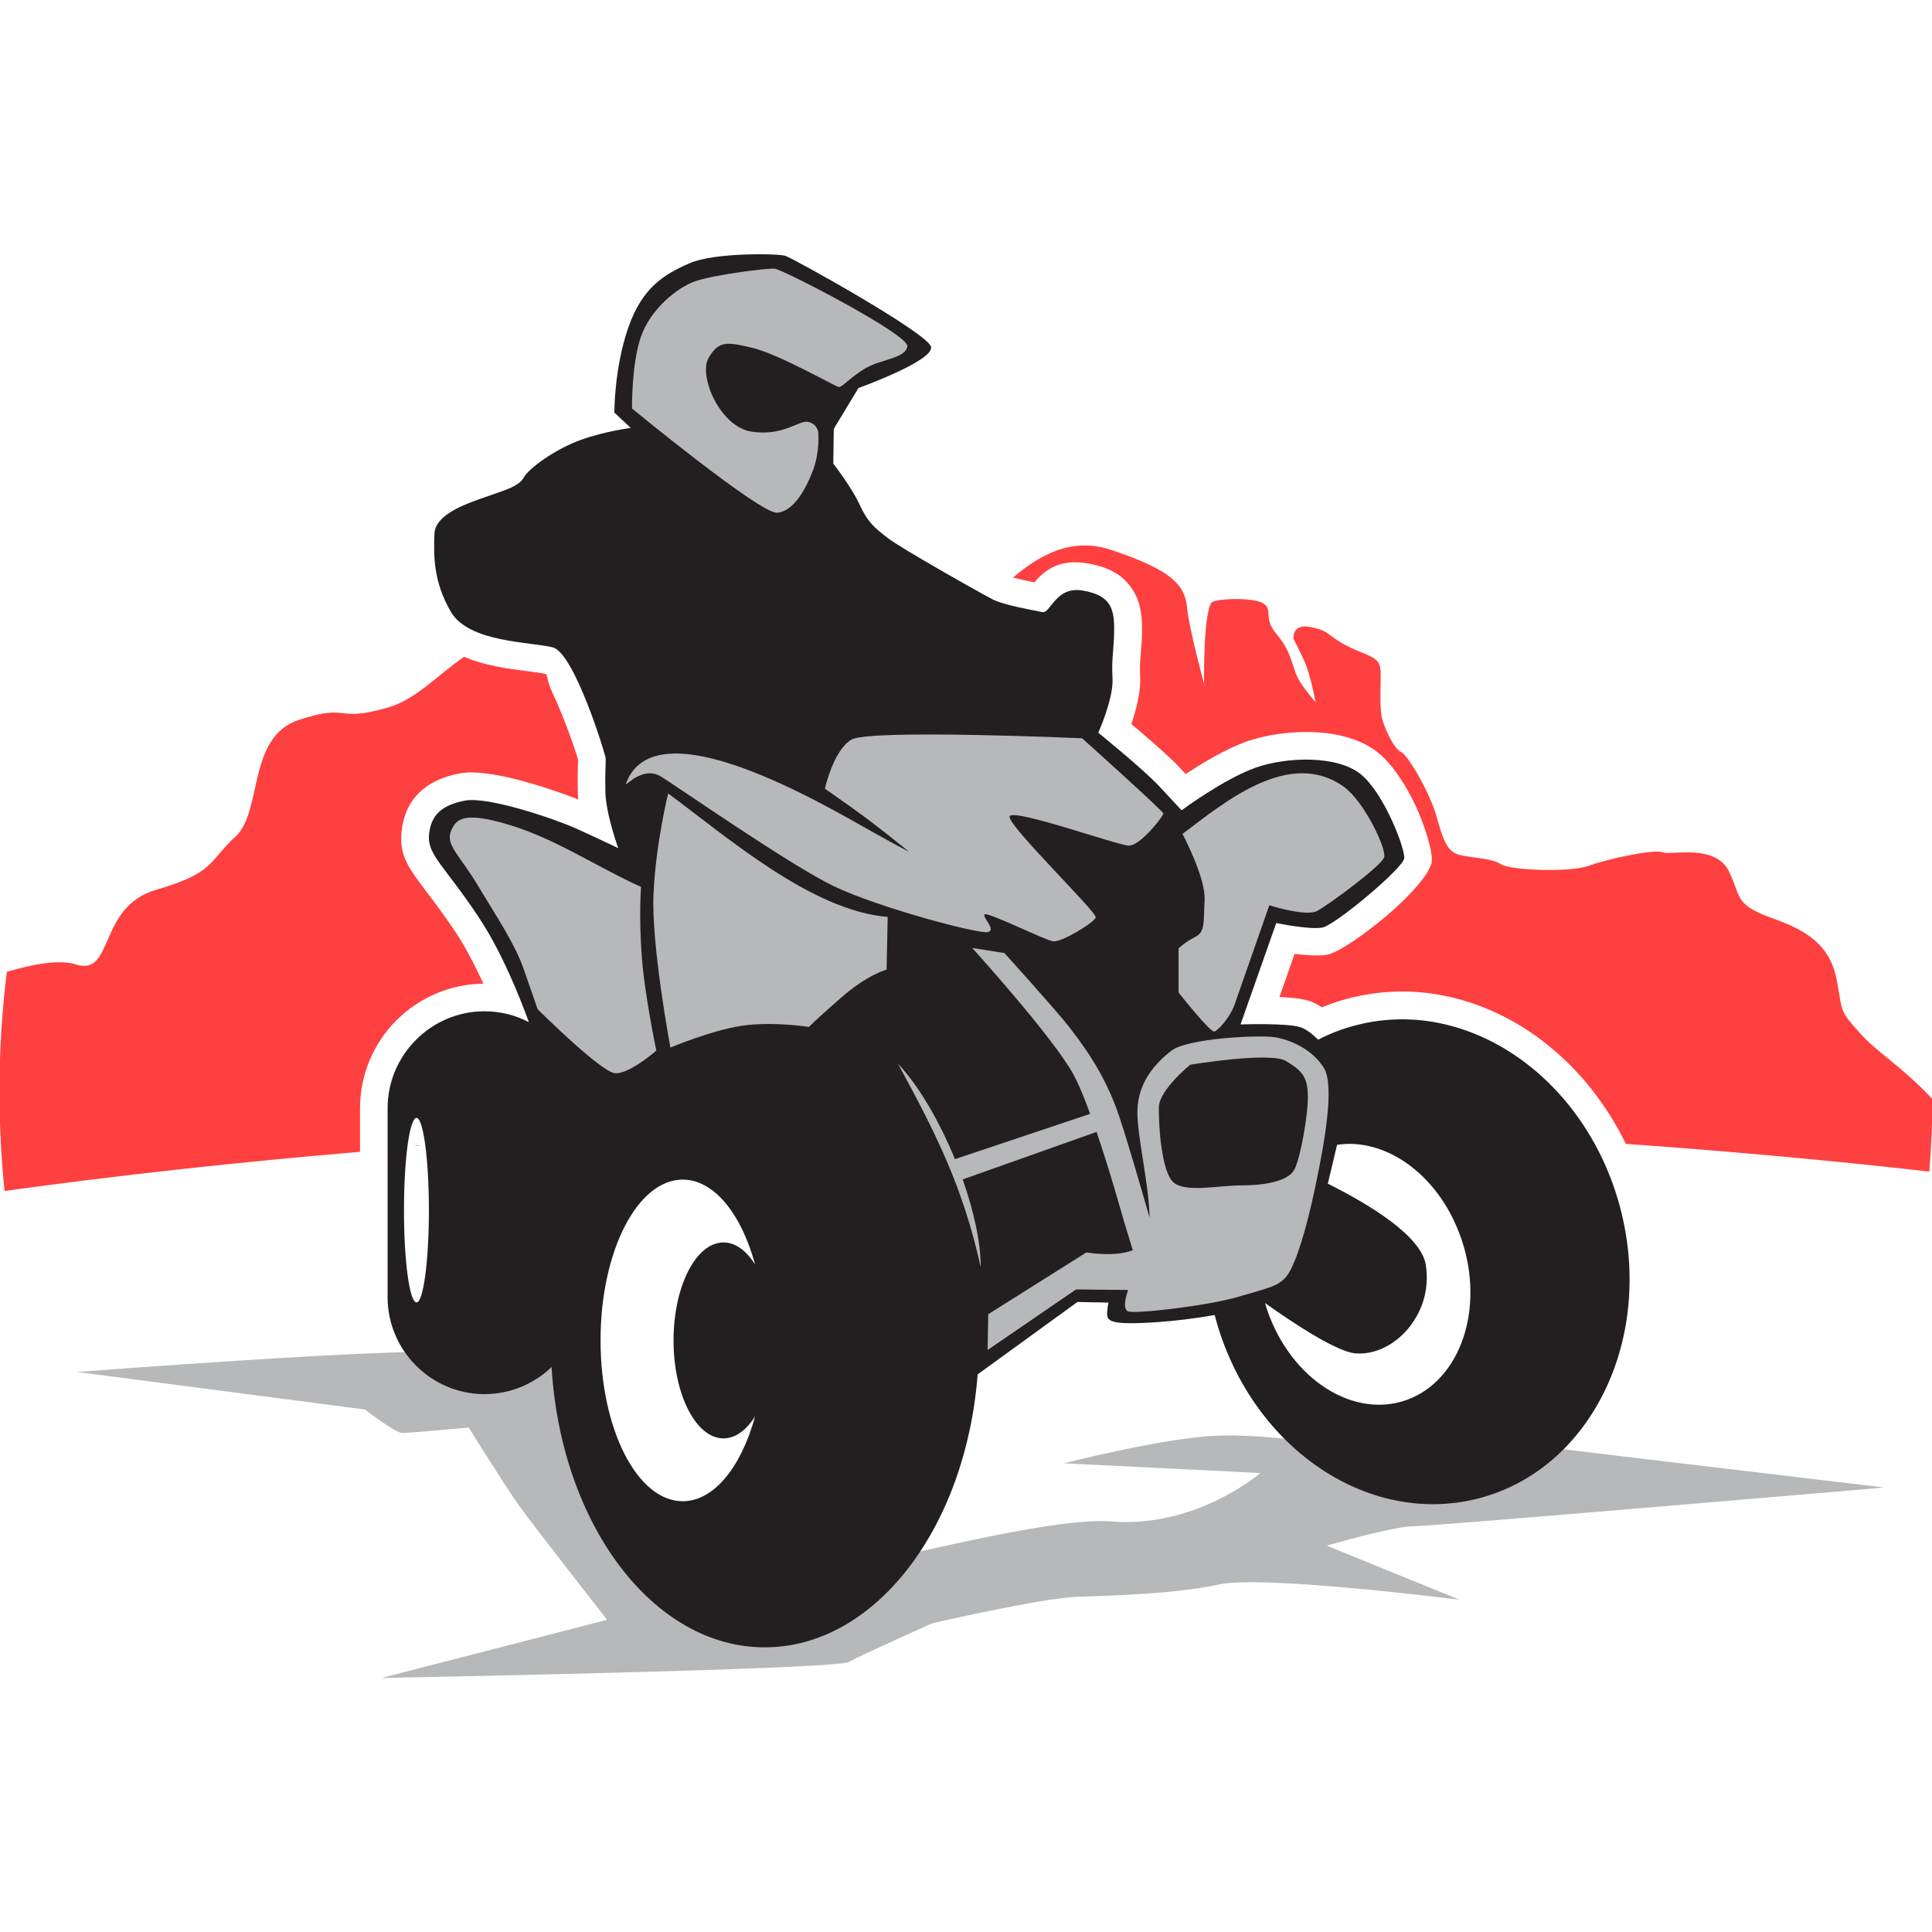 <?xml version="1.0" encoding="utf-8"?>
<!-- Generator: Adobe Illustrator 16.0.0, SVG Export Plug-In . SVG Version: 6.00 Build 0)  -->
<!DOCTYPE svg PUBLIC "-//W3C//DTD SVG 1.1//EN" "http://www.w3.org/Graphics/SVG/1.1/DTD/svg11.dtd">
<svg version="1.1" id="Calque_1" xmlns="http://www.w3.org/2000/svg" xmlns:xlink="http://www.w3.org/1999/xlink" x="0px" y="0px"
	 width="32px" height="32px" viewBox="0 0 32 32" enable-background="new 0 0 32 32" xml:space="preserve">
<g>
	<path fill-rule="evenodd" clip-rule="evenodd" fill="#B6B8BA" d="M1.276,22.724c0,0,5.364-0.411,6.167-0.321
		c0.803,0.093,1.718-0.299,1.855-0.067c0.139,0.228,0.276,1.352,0.552,1.878c0.273,0.526,0.916,1.903,1.673,2.132
		c0.755,0.23,5.454-1.259,6.877-1.146c1.422,0.115,2.475-0.802,2.475-0.802l-3.255-0.161c0,0,1.604-0.411,2.498-0.456
		c0.895-0.048,2.247,0.205,2.247,0.205s1.891-0.183,1.948-0.173c0.058,0.013,6.898,0.825,6.898,0.825s-7.495,0.643-7.816,0.643
		c-0.318,0-1.42,0.32-1.42,0.32l2.2,0.896c0,0-3.256-0.414-3.988-0.253c-0.734,0.16-1.765,0.183-2.362,0.205
		c-0.594,0.025-2.382,0.437-2.382,0.437s-1.159,0.517-1.387,0.642c-0.23,0.126-7.736,0.264-7.736,0.264l3.736-0.963
		c0,0-1.239-1.58-1.467-1.903c-0.229-0.321-0.825-1.281-0.825-1.281s-0.986,0.09-1.102,0.09c-0.112,0-0.619-0.389-0.619-0.389
		L1.276,22.724L1.276,22.724z"/>
	<path fill-rule="evenodd" clip-rule="evenodd" fill="#FF4040" d="M32.01,18.207c-0.005,0.403-0.022,0.803-0.055,1.198
		c-1.618-0.183-3.296-0.336-5.026-0.459c-0.366-0.751-0.897-1.371-1.52-1.808c-0.88-0.614-1.941-0.869-2.984-0.622h-0.002
		l-0.063,0.015c-0.138,0.035-0.263,0.075-0.376,0.118c-0.027,0.012-0.058,0.022-0.088,0.035c-0.067-0.044-0.138-0.08-0.21-0.105
		c-0.113-0.037-0.302-0.058-0.494-0.066l0.25-0.713c0.187,0.022,0.395,0.037,0.534,0.014c0.188-0.034,0.607-0.325,0.971-0.629
		c0.384-0.323,0.742-0.716,0.768-0.915c0.018-0.158-0.118-0.641-0.333-1.056c-0.151-0.291-0.344-0.578-0.56-0.75
		c-0.259-0.209-0.63-0.313-1.016-0.335c-0.401-0.024-0.835,0.038-1.169,0.157c-0.336,0.12-0.728,0.355-0.998,0.535l-0.107-0.115
		c-0.179-0.19-0.545-0.504-0.793-0.713c0.078-0.23,0.158-0.538,0.146-0.782c-0.01-0.154,0-0.27,0.01-0.394
		c0.011-0.118,0.021-0.241,0.021-0.407c0-0.262-0.038-0.481-0.184-0.683c-0.145-0.205-0.368-0.337-0.725-0.397
		c-0.471-0.079-0.712,0.124-0.875,0.316c-0.115-0.023-0.251-0.052-0.354-0.081c0.434-0.361,0.955-0.679,1.628-0.456
		c1.011,0.337,1.219,0.582,1.256,0.958c0.038,0.374,0.281,1.256,0.281,1.256s-0.018-1.304,0.15-1.36
		c0.168-0.057,0.722-0.066,0.853,0.046c0.133,0.113-0.027,0.234,0.208,0.507c0.233,0.272,0.254,0.535,0.336,0.703
		c0.086,0.169,0.301,0.413,0.301,0.413s-0.085-0.459-0.188-0.685s-0.179-0.366-0.179-0.366s-0.027-0.253,0.264-0.197
		c0.291,0.056,0.254,0.085,0.469,0.225c0.216,0.141,0.395,0.188,0.524,0.253c0.133,0.066,0.188,0.113,0.188,0.31
		s-0.018,0.544,0.018,0.712c0.04,0.17,0.198,0.517,0.32,0.572c0.121,0.057,0.477,0.685,0.582,1.051
		c0.103,0.366,0.168,0.59,0.366,0.648c0.195,0.055,0.552,0.055,0.702,0.158c0.15,0.103,1.153,0.141,1.455,0.028
		c0.301-0.112,1.088-0.281,1.219-0.225c0.13,0.057,0.883-0.15,1.108,0.32c0.223,0.469,0.072,0.544,0.805,0.806
		c0.732,0.264,0.92,0.62,0.993,1.07c0.078,0.45,0.04,0.432,0.358,0.787C31.114,17.457,31.461,17.625,32.01,18.207L32.01,18.207z
		 M25.841,18.875c-0.83-0.051-1.671-0.095-2.519-0.132c-0.394-0.212-0.824-0.298-1.243-0.234l-0.309,0.047l-0.027,0.13
		c-1.457-0.046-2.942-0.07-4.446-0.07c-3.394,0-6.679,0.121-9.791,0.344c-0.002-0.02-0.005-0.039-0.008-0.058
		c-0.069-0.512-0.268-0.832-0.581-0.845c0.055-0.196,0.157-0.369,0.298-0.51c0.208-0.208,0.494-0.337,0.808-0.337l0,0
		c0.098,0,0.188,0.012,0.273,0.031c0.085,0.021,0.168,0.053,0.251,0.096l1.043,0.541l-0.401-1.104
		c-0.093-0.258-0.24-0.637-0.421-1.016c-0.131-0.274-0.283-0.56-0.457-0.818c-0.192-0.291-0.365-0.52-0.504-0.7
		c-0.165-0.219-0.248-0.329-0.245-0.371c0.005-0.049,0.012-0.079,0.022-0.089c0.03-0.028,0.095-0.051,0.2-0.071
		c0.083-0.016,0.288,0.022,0.526,0.082c0.406,0.102,0.846,0.259,1.039,0.347c0.355,0.159,0.685,0.318,0.685,0.318l1.025,0.514
		l-0.392-1.078c0-0.002-0.178-0.489-0.186-0.784c-0.005-0.221,0-0.348,0.006-0.428c0.002-0.063,0.002-0.105,0-0.148v-0.002
		c-0.003-0.057-0.246-0.895-0.518-1.465c-0.15-0.315-0.33-0.585-0.541-0.716c0.085,0.001,0.176,0.006,0.271,0.015
		c1.748,0.154,5.252,0.136,6.257-0.183c0.139,0.076,0.241,0.133,0.286,0.156c0.224,0.11,0.654,0.193,0.865,0.233
		c0.035,0.007-0.063-0.012,0.065,0.015c0.323,0.064,0.443-0.086,0.597-0.279c0.025-0.033,0.063-0.08,0.085-0.076
		c0.093,0.015,0.133,0.024,0.136,0.027c0.005,0.006,0.005,0.064,0.005,0.149c0,0.139-0.008,0.239-0.015,0.335
		c-0.013,0.149-0.022,0.289-0.011,0.515c0.013,0.227-0.195,0.687-0.195,0.688l-0.146,0.321l0.276,0.223
		c0.002,0.002,0.715,0.579,0.955,0.838l0.369,0.394l0.275,0.314l0.339-0.25c0-0.001,0.637-0.473,1.101-0.639
		c0.229-0.081,0.529-0.124,0.808-0.107c0.211,0.013,0.396,0.055,0.496,0.136c0.104,0.083,0.219,0.263,0.319,0.457
		c0.14,0.27,0.237,0.503,0.235,0.532c-0.005,0.039-0.208,0.122-0.446,0.321c-0.259,0.219-0.51,0.42-0.537,0.425
		c-0.133,0.022-0.589-0.073-0.589-0.073l-0.392-0.082l-0.133,0.378l-0.592,1.68l-0.224,0.634l0.673-0.027
		c0.002,0,0.687-0.025,0.832,0.025c0.005,0,0.003,0.002,0.016,0.011c0.029,0.021,0.07,0.054,0.11,0.092l0.235,0.224l0.286-0.149
		c0.083-0.043,0.173-0.082,0.266-0.119c0.098-0.035,0.188-0.065,0.273-0.088h0.003c0.795-0.203,1.614-0.009,2.299,0.47
		C25.249,18.142,25.575,18.478,25.841,18.875L25.841,18.875z M5.961,19.078c-2.049,0.173-4.017,0.39-5.885,0.648
		c-0.057-0.544-0.085-1.096-0.085-1.655c0-0.67,0.042-1.326,0.122-1.974c0.421-0.125,0.868-0.211,1.144-0.123
		c0.637,0.207,0.356-0.956,1.332-1.237c0.975-0.283,0.862-0.47,1.314-0.883c0.449-0.413,0.188-1.65,1.051-1.932
		c0.862-0.281,0.582,0.057,1.482-0.206c0.448-0.132,0.787-0.512,1.251-0.838c0.344,0.149,0.74,0.2,1.056,0.24
		c0.126,0.017,0.233,0.03,0.296,0.046c0.03,0.008,0.022,0.122,0.105,0.296c0.23,0.483,0.429,1.097,0.432,1.131l0,0
		c0,0.008,0,0.027-0.003,0.055c-0.002,0.088-0.008,0.228-0.002,0.485c0.002,0.036,0.002,0.073,0.007,0.111
		c-0.261-0.104-0.672-0.245-1.046-0.338c-0.351-0.088-0.691-0.138-0.923-0.093c-0.28,0.054-0.496,0.154-0.659,0.312
		c-0.181,0.174-0.275,0.394-0.301,0.672c-0.033,0.386,0.123,0.589,0.432,0.998c0.12,0.158,0.273,0.359,0.469,0.653
		c0.141,0.213,0.273,0.461,0.391,0.708c0.023,0.046,0.046,0.093,0.065,0.139c-0.559,0.006-1.068,0.236-1.439,0.606
		c-0.373,0.372-0.604,0.889-0.604,1.457V19.078L5.961,19.078z M6.879,18.975v0.005l0.021,0.002c0.055-0.005,0.075-0.009,0-0.009
		L6.879,18.975L6.879,18.975z"/>
	<path fill-rule="evenodd" clip-rule="evenodd" fill="#231F20" d="M16.193,22.764c-0.196,2.543-1.7,4.521-3.526,4.521
		c-1.854,0-3.375-2.041-3.531-4.642c-0.291,0.278-0.682,0.448-1.113,0.448l0,0c-0.88,0-1.603-0.722-1.603-1.604v-3.132
		c0-0.883,0.723-1.605,1.603-1.605l0,0c0.266,0,0.517,0.065,0.737,0.18c-0.152-0.418-0.451-1.166-0.83-1.736
		c-0.552-0.835-0.853-1.033-0.825-1.361c0.028-0.328,0.206-0.496,0.592-0.572c0.384-0.075,1.482,0.3,1.839,0.459
		c0.355,0.16,0.704,0.328,0.704,0.328s-0.203-0.558-0.213-0.928c-0.008-0.371,0.01-0.488,0.005-0.559
		c-0.005-0.07-0.519-1.745-0.875-1.838c-0.358-0.094-1.39-0.075-1.69-0.591C7.167,9.616,7.185,9.176,7.195,8.848
		c0.007-0.329,0.523-0.502,0.84-0.614C8.349,8.121,8.59,8.064,8.677,7.907C8.763,7.75,9.214,7.43,9.623,7.285
		c0.408-0.146,0.824-0.197,0.824-0.197l-0.271-0.254c0,0-0.005-0.732,0.23-1.406c0.233-0.676,0.609-0.892,1.021-1.07
		c0.414-0.178,1.45-0.159,1.578-0.122c0.125,0.038,2.35,1.276,2.415,1.506c0.065,0.229-1.201,0.685-1.201,0.685l-0.409,0.676
		l-0.008,0.576c0,0,0.304,0.39,0.437,0.681c0.131,0.291,0.251,0.385,0.467,0.553c0.218,0.169,1.555,0.924,1.743,1.018
		c0.186,0.094,0.674,0.178,0.814,0.207c0.141,0.028,0.216-0.432,0.667-0.357c0.449,0.075,0.524,0.282,0.524,0.629
		s-0.048,0.488-0.027,0.826c0.018,0.337-0.236,0.9-0.236,0.9s0.742,0.601,1.004,0.881c0.263,0.282,0.376,0.404,0.376,0.404
		s0.694-0.516,1.221-0.704c0.524-0.187,1.359-0.206,1.743,0.104c0.387,0.31,0.742,1.238,0.723,1.397
		c-0.018,0.161-1.144,1.108-1.359,1.146c-0.216,0.038-0.76-0.076-0.76-0.076l-0.592,1.68c0,0,0.77-0.028,0.995,0.047
		c0.091,0.029,0.196,0.113,0.291,0.205c0.201-0.104,0.414-0.186,0.64-0.242c1.858-0.477,3.814,0.893,4.371,3.057
		c0.554,2.167-0.504,4.309-2.362,4.785c-1.854,0.474-3.802-0.885-4.363-3.039c-0.329,0.058-0.665,0.098-0.94,0.117
		c-0.825,0.056-0.848-0.02-0.841-0.164c0.011-0.146,0.025-0.159,0.025-0.159l-0.517-0.01L16.193,22.764L16.193,22.764z
		 M22.146,18.962c-0.045,0.192-0.098,0.415-0.153,0.643c0.705,0.353,1.548,0.869,1.623,1.347c0.018,0.114,0.02,0.228,0.01,0.333
		c-0.027,0.298-0.158,0.559-0.331,0.755c-0.181,0.2-0.411,0.332-0.645,0.368c-0.067,0.01-0.135,0.013-0.203,0.008
		c-0.301-0.03-0.963-0.456-1.494-0.833c0.02,0.073,0.045,0.144,0.072,0.216c0.437,1.129,1.492,1.735,2.36,1.354
		c0.867-0.381,1.219-1.605,0.782-2.736C23.789,19.431,22.934,18.841,22.146,18.962L22.146,18.962z M6.899,18.516
		c0.112,0,0.205,0.685,0.205,1.528c0,0.845-0.093,1.528-0.205,1.528c-0.115,0-0.208-0.684-0.208-1.528
		C6.691,19.2,6.784,18.516,6.899,18.516L6.899,18.516z M11.308,19.538c0.52,0,0.971,0.569,1.199,1.407
		c-0.144-0.229-0.324-0.366-0.524-0.366c-0.456,0-0.827,0.727-0.827,1.623c0,0.895,0.371,1.622,0.827,1.622
		c0.2,0,0.381-0.138,0.524-0.366c-0.229,0.838-0.68,1.407-1.199,1.407c-0.752,0-1.361-1.191-1.361-2.663
		C9.946,20.729,10.556,19.538,11.308,19.538L11.308,19.538z"/>
	<path fill-rule="evenodd" clip-rule="evenodd" fill="#B6B8BA" d="M8.404,13.653c-0.705-0.207-0.854-0.103-0.938,0.122
		s0.158,0.403,0.449,0.892c0.291,0.487,0.611,0.957,0.76,1.387c0.15,0.432,0.23,0.662,0.23,0.662s1.046,1.041,1.281,1.06
		c0.233,0.02,0.685-0.375,0.685-0.375s-0.197-0.928-0.243-1.585c-0.048-0.657-0.01-1.126-0.01-1.126
		C9.881,14.359,9.199,13.887,8.404,13.653L8.404,13.653z"/>
	<path fill-rule="evenodd" clip-rule="evenodd" fill="#B6B8BA" d="M14.487,13.799c0.47,0.262,0.572,0.31,0.572,0.31
		s-0.526-0.424-0.772-0.603c-0.243-0.178-0.624-0.443-0.624-0.443s0.138-0.633,0.438-0.812c0.299-0.178,3.822-0.023,3.822-0.023
		s1.347,1.209,1.347,1.247s-0.382,0.54-0.577,0.531c-0.198-0.01-1.934-0.629-1.971-0.483c-0.038,0.145,1.454,1.589,1.427,1.674
		c-0.03,0.085-0.564,0.414-0.705,0.394c-0.141-0.018-1.131-0.516-1.141-0.441c-0.008,0.075,0.192,0.245,0.063,0.288
		c-0.131,0.042-1.815-0.403-2.558-0.761c-0.74-0.356-2.644-1.688-2.869-1.82c-0.286-0.166-0.557,0.146-0.574,0.132
		C10.836,11.645,13.67,13.341,14.487,13.799L14.487,13.799z"/>
	<path fill-rule="evenodd" clip-rule="evenodd" fill="#B6B8BA" d="M19.586,13.813c0,0,0.387,0.723,0.366,1.098
		c-0.02,0.375,0.01,0.526-0.158,0.609c-0.17,0.086-0.273,0.188-0.273,0.188v0.731c0,0,0.524,0.665,0.592,0.647
		c0.065-0.02,0.262-0.235,0.337-0.451s0.574-1.641,0.574-1.641s0.609,0.196,0.795,0.093c0.188-0.103,1.07-0.75,1.108-0.89
		c0.037-0.142-0.329-0.92-0.667-1.164C21.361,12.386,20.283,13.285,19.586,13.813L19.586,13.813z"/>
	<path fill-rule="evenodd" clip-rule="evenodd" fill="#B6B8BA" d="M16.368,21.768l-0.01,0.592l1.465-1.003l0.862,0.009
		c0,0-0.112,0.3-0.005,0.353c0.108,0.05,1.327-0.09,1.833-0.241c0.507-0.15,0.683-0.173,0.818-0.369
		c0.135-0.197,0.303-0.731,0.453-1.446c0.15-0.712,0.329-1.683,0.141-1.979c-0.186-0.296-0.529-0.454-0.797-0.502
		c-0.267-0.046-1.463,0.015-1.726,0.221c-0.264,0.206-0.552,0.517-0.563,0.995c-0.01,0.402,0.196,1.232,0.201,1.769
		c-0.128-0.448-0.341-1.188-0.502-1.675c-0.245-0.742-0.657-1.257-0.845-1.502c-0.188-0.243-1.056-1.204-1.056-1.204l-0.534-0.085
		c0,0,1.352,1.492,1.68,2.102c0.086,0.16,0.181,0.39,0.273,0.646l-2.239,0.75c-0.256-0.624-0.597-1.214-0.943-1.58
		c0.64,1.177,1.076,2.048,1.37,3.368c0-0.414-0.116-0.933-0.299-1.452c0.23-0.08,1.686-0.599,2.217-0.787
		c0.224,0.653,0.419,1.361,0.464,1.512c0.035,0.116,0.091,0.294,0.136,0.447c-0.304,0.121-0.768,0.037-0.768,0.037L16.368,21.768
		L16.368,21.768z M19.714,17.635c0,0,1.316-0.218,1.583-0.063c0.263,0.158,0.358,0.261,0.365,0.562
		c0.011,0.299-0.12,1.041-0.223,1.238c-0.105,0.196-0.497,0.262-0.883,0.262c-0.384,0-0.91,0.123-1.116-0.047
		c-0.205-0.169-0.253-0.975-0.245-1.257C19.205,18.049,19.714,17.635,19.714,17.635L19.714,17.635z"/>
	<path fill-rule="evenodd" clip-rule="evenodd" fill="#B6B8BA" d="M13.553,7.159c0,0,0.029,0.319-0.083,0.62
		c-0.113,0.3-0.318,0.694-0.6,0.713c-0.283,0.018-2.402-1.726-2.402-1.726s-0.01-0.728,0.146-1.183
		c0.155-0.455,0.592-0.815,0.896-0.923c0.306-0.108,1.196-0.221,1.321-0.21c0.128,0.009,2.215,1.087,2.197,1.284
		c-0.021,0.198-0.424,0.216-0.678,0.357c-0.251,0.141-0.401,0.329-0.459,0.319c-0.055-0.009-0.993-0.544-1.424-0.647
		c-0.435-0.104-0.564-0.122-0.732,0.169c-0.168,0.291,0.188,1.144,0.722,1.219s0.78-0.202,0.934-0.162
		C13.542,7.028,13.553,7.159,13.553,7.159L13.553,7.159z"/>
	<path fill-rule="evenodd" clip-rule="evenodd" fill="#B6B8BA" d="M14.703,15.187l-0.018,0.874c0,0-0.311,0.075-0.76,0.469
		c-0.451,0.394-0.526,0.479-0.526,0.479s-0.6-0.094-1.108-0.02c-0.504,0.075-1.187,0.362-1.187,0.362s-0.318-1.694-0.28-2.539
		c0.037-0.844,0.243-1.67,0.243-1.67C12.061,13.878,13.449,15.086,14.703,15.187L14.703,15.187z"/>
</g>
</svg>
